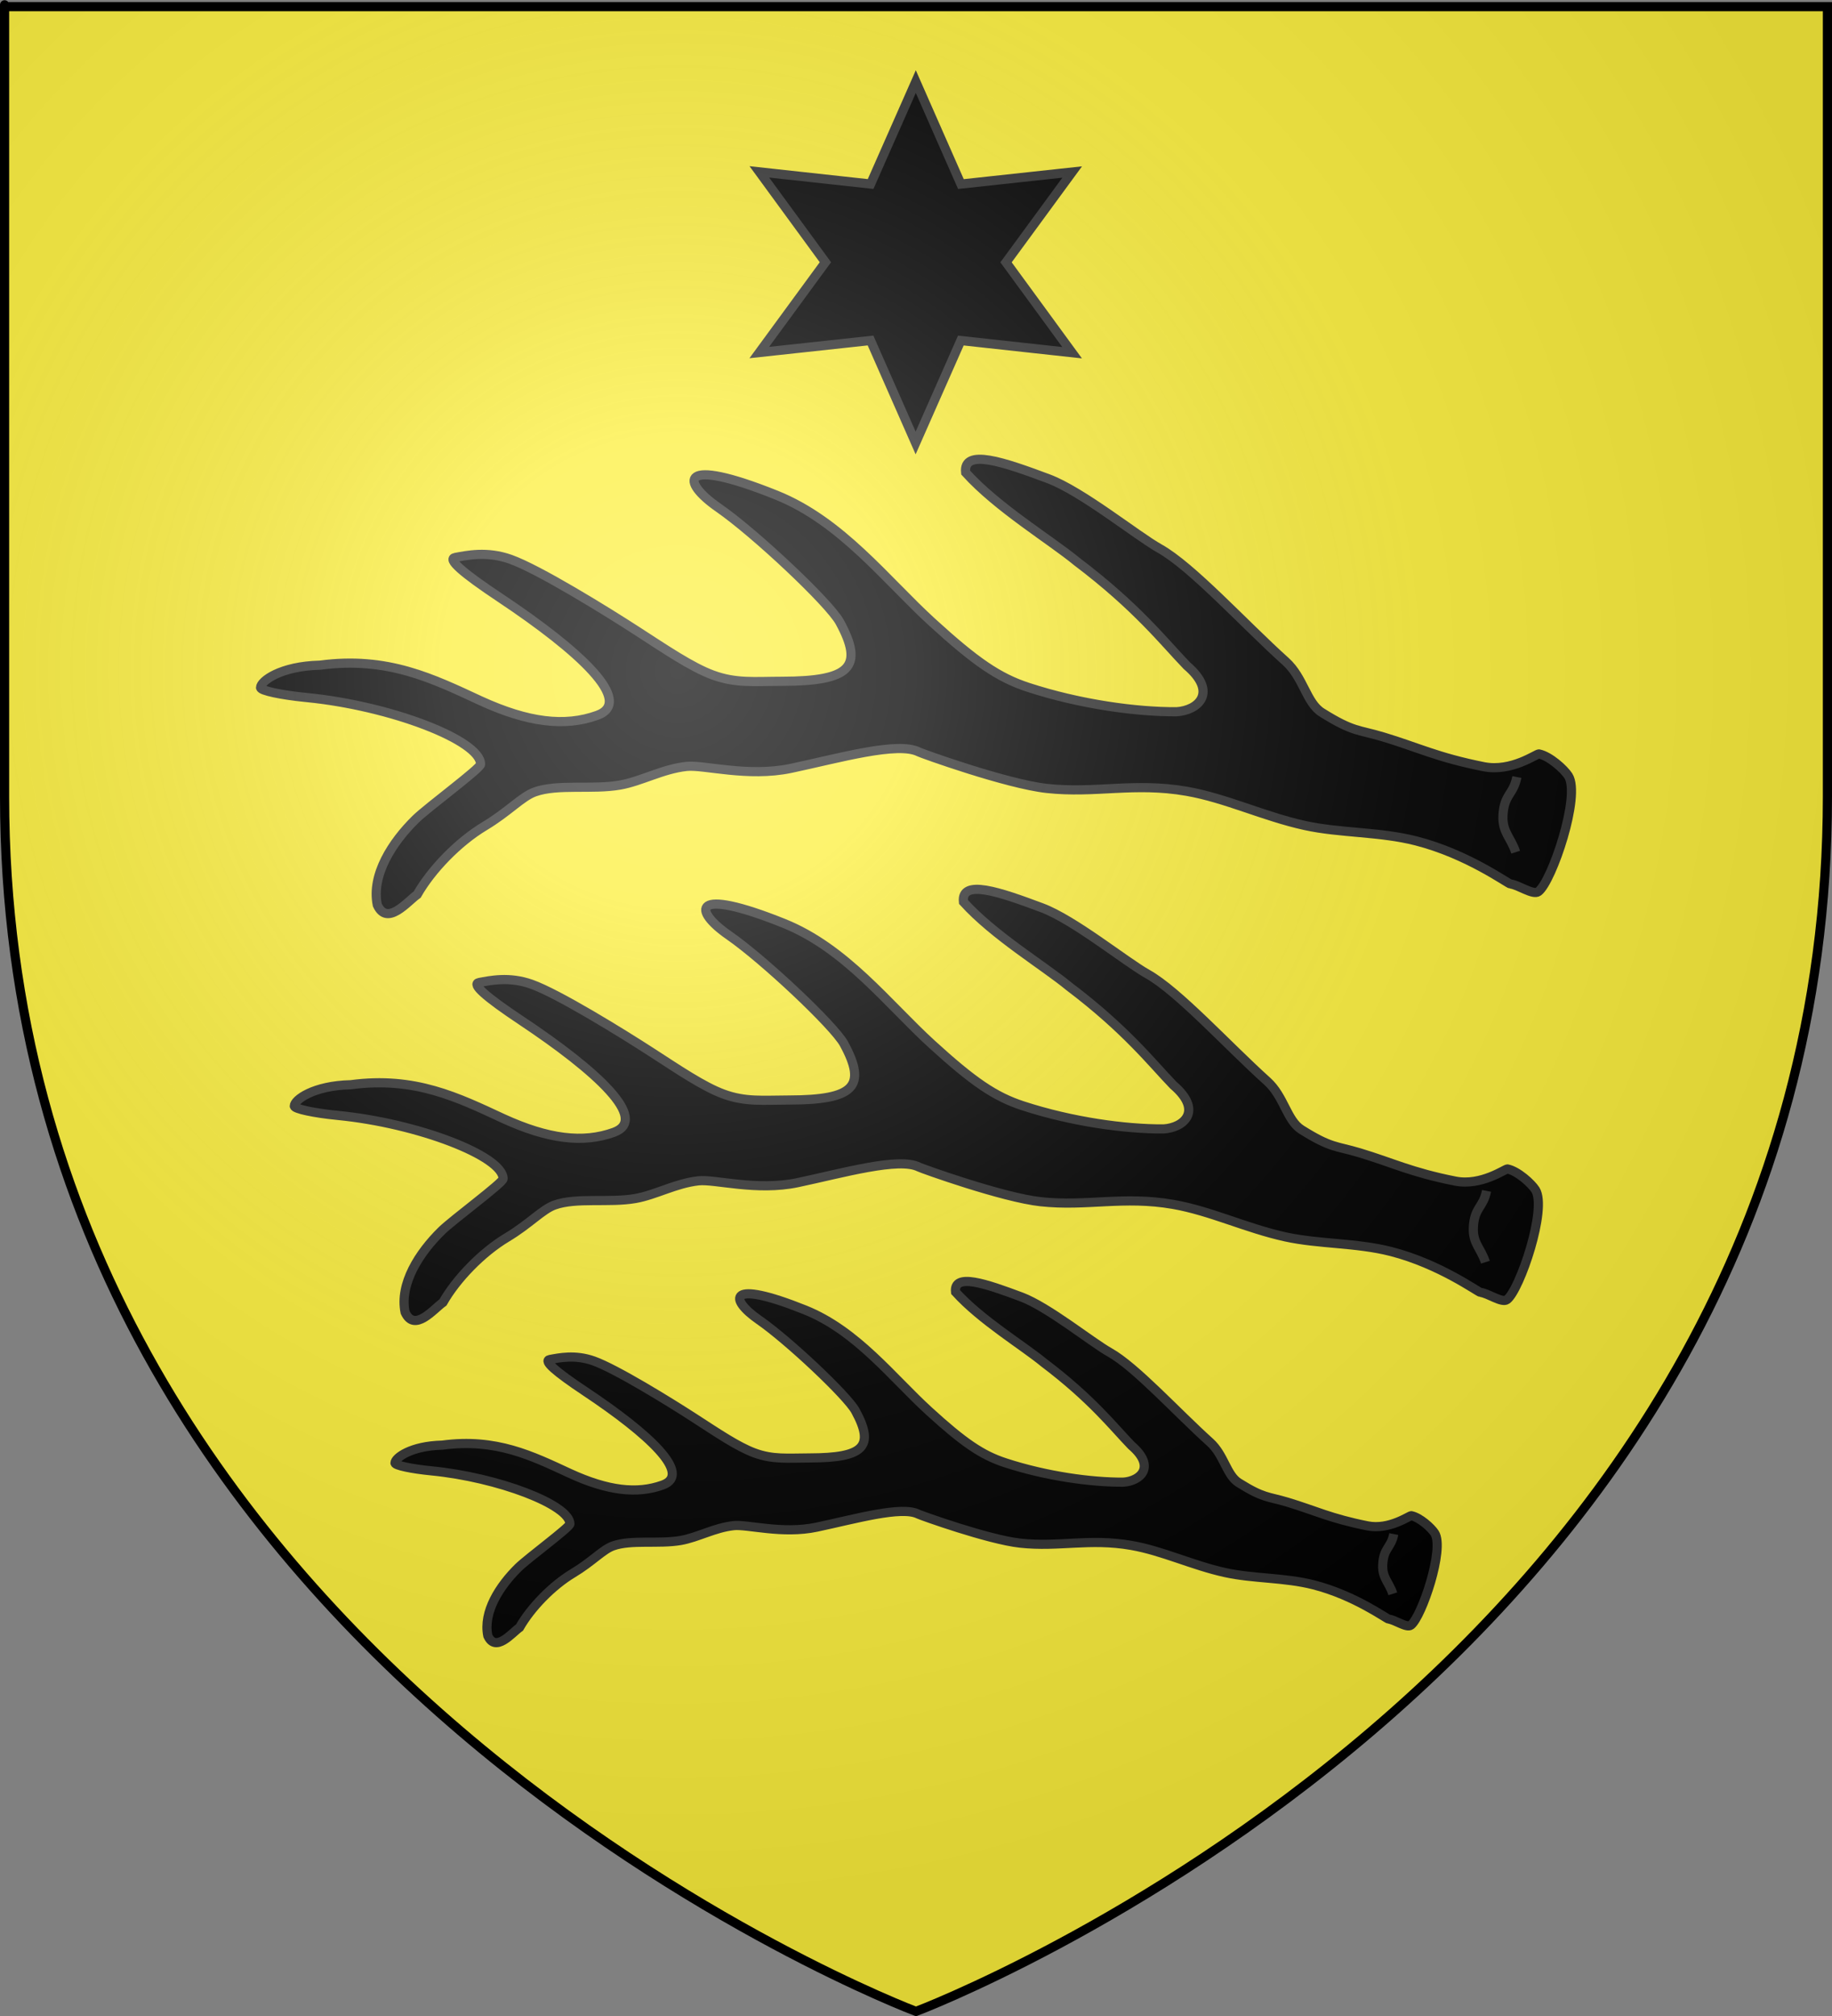 <?xml version="1.0" encoding="UTF-8" standalone="no"?>
<svg
   xmlns:dc="http://purl.org/dc/elements/1.1/"
   xmlns:cc="http://web.resource.org/cc/"
   xmlns:rdf="http://www.w3.org/1999/02/22-rdf-syntax-ns#"
   xmlns:svg="http://www.w3.org/2000/svg"
   xmlns="http://www.w3.org/2000/svg"
   xmlns:xlink="http://www.w3.org/1999/xlink"
   xmlns:sodipodi="http://sodipodi.sourceforge.net/DTD/sodipodi-0.dtd"
   xmlns:inkscape="http://www.inkscape.org/namespaces/inkscape"
   height="660"
   width="600"
   version="1.0"
   id="svg2"
   sodipodi:version="0.32"
   inkscape:version="0.45.1"
   sodipodi:docname="Blason ville fr Riquewihr (Haut-Rhin).svg"
   sodipodi:docbase="C:\Users\Jany\Documents\aaaOuiqui\Blasons\Blasons autres svg"
   inkscape:export-filename="/Users/olivier/Desktop/Blason Rouge/Blason_Vide_3D.png"
   inkscape:export-xdpi="144"
   inkscape:export-ydpi="144"
   inkscape:output_extension="org.inkscape.output.svg.inkscape">
  <rect width="100%" height="100%" fill="#808080" stroke="none"/>
  <sodipodi:namedview
     inkscape:window-height="814"
     inkscape:window-width="1152"
     inkscape:pageshadow="2"
     inkscape:pageopacity="0.0"
     guidetolerance="10.0"
     gridtolerance="10.0"
     objecttolerance="10.0"
     borderopacity="1.0"
     bordercolor="#666666"
     pagecolor="#ffffff"
     id="base"
     showgrid="false"
     height="660px"
     inkscape:zoom="0.89095455"
     inkscape:cx="316.5522"
     inkscape:cy="359.88407"
     inkscape:window-x="-8"
     inkscape:window-y="-8"
     inkscape:current-layer="layer3"
     showguides="true"
     inkscape:guide-bbox="true" />
  <desc
     id="desc4">Flag of Canton of Valais (Wallis)</desc>
  <defs
     id="defs6">
    <linearGradient
       id="linearGradient2893">
      <stop
         style="stop-color:white;stop-opacity:0.314;"
         offset="0"
         id="stop2895" />
      <stop
         id="stop2897"
         offset="0.19"
         style="stop-color:white;stop-opacity:0.251;" />
      <stop
         style="stop-color:#6b6b6b;stop-opacity:0.125;"
         offset="0.6"
         id="stop2901" />
      <stop
         style="stop-color:black;stop-opacity:0.125;"
         offset="1"
         id="stop2899" />
    </linearGradient>
    <radialGradient
       inkscape:collect="always"
       xlink:href="#linearGradient2893"
       id="radialGradient3163"
       gradientUnits="userSpaceOnUse"
       gradientTransform="matrix(1.353,0,0,1.349,-77.629,-85.747)"
       cx="221.445"
       cy="226.331"
       fx="221.445"
       fy="226.331"
       r="300" />
  </defs>
  <g
     inkscape:groupmode="layer"
     id="layer3"
     inkscape:label="Fond écu"
     style="display:inline">
    <path
       id="path2855"
       style="fill:#fcef3c;fill-opacity:1;fill-rule:evenodd;stroke:none;stroke-width:1px;stroke-linecap:butt;stroke-linejoin:miter;stroke-opacity:1"
       d="M 300,658.5 C 300,658.5 598.5,546.18 598.5,260.728 C 598.5,-24.723 598.5,2.176 598.5,2.176 L 1.5,2.176 L 1.5,260.728 C 1.5,546.18 300,658.5 300,658.5 z "
       sodipodi:nodetypes="cccccc" />
    <path
       sodipodi:type="star"
       style="fill:#000000;fill-opacity:1;stroke:#313131;stroke-width:3.448;stroke-miterlimit:4;stroke-dasharray:none;stroke-opacity:1"
       id="path3601"
       sodipodi:sides="6"
       sodipodi:cx="260.39487"
       sodipodi:cy="89.825012"
       sodipodi:r1="68.022865"
       sodipodi:r2="34.011433"
       sodipodi:arg1="0.65670166"
       sodipodi:arg2="1.1803004"
       inkscape:flatsided="false"
       inkscape:rounded="0"
       inkscape:randomized="0"
       d="M 314.27,131.354 L 273.341,121.276 L 251.368,157.246 L 239.631,116.762 L 197.493,115.718 L 226.684,85.311 L 206.52,48.297 L 247.449,58.374 L 269.422,22.404 L 281.159,62.888 L 323.297,63.932 L 294.105,94.339 L 314.27,131.354 z "
       transform="matrix(0.862,-0.115,0.115,0.862,65.118,38.384)" />
    <g
       id="g5581"
       transform="translate(1.0400182e-6,-8.121)"
       style="stroke:#313131;stroke-opacity:1;stroke-width:3;stroke-miterlimit:4;stroke-dasharray:none">
      <path
         style="opacity:1;fill:#000000;stroke:#313131;stroke-width:3;stroke-miterlimit:4;stroke-dasharray:none;stroke-opacity:1;display:inline"
         d="M 136.637,300.984 C 141.248,292.881 150.052,283.771 158.685,278.597 C 166.521,273.901 170.863,268.93 175.151,267.389 C 182.619,264.706 194.012,266.725 203.048,265.138 C 210.05,263.908 216.978,259.879 224.86,259.03 C 230.504,258.422 244.887,262.657 259.009,259.676 C 274.619,256.381 294.102,250.776 300.927,254.303 C 301.903,254.807 329.735,264.812 342.915,266.244 C 358.803,267.97 371.462,264.178 388.618,267.165 C 401.595,269.424 413.79,275.398 427.395,278.382 C 438.955,280.917 451.844,280.361 463.801,283.421 C 480.817,287.775 493.892,297.475 494.736,297.541 C 497.187,297.734 502.127,301.325 503.84,300.022 C 508.309,296.623 517.791,268.569 513.65,262.119 C 512.266,259.962 507.573,255.676 504.029,254.945 C 503.307,254.796 495.061,260.93 485.97,259.128 C 470.716,256.105 464.31,252.77 453.014,249.378 C 444.766,246.901 443.227,247.845 432.929,241.391 C 427.831,238.196 426.956,229.951 421.051,224.645 C 407.481,212.45 390.426,193.659 379.767,187.691 C 372.331,183.529 354.385,168.966 343.321,164.836 C 328.855,159.435 315.378,154.738 316.257,162.827 C 326.738,174.43 344.316,185.039 352.62,191.92 C 372.499,206.942 381.314,218.407 388.69,226.025 C 399.015,234.868 392.34,240.724 385.337,241.134 C 372.224,241.223 353.649,238.676 336.716,233.139 C 327.124,230.002 319.646,224.93 305.251,211.795 C 290.226,198.085 275.578,178.771 254.277,170.216 C 222.149,157.314 222.818,165.687 235.268,174.308 C 247.365,182.685 271.633,205.549 275.021,211.761 C 283.046,226.478 278.534,231.126 256.19,231.161 C 247.008,231.175 241.015,231.899 233.378,229.079 C 226.495,226.537 218.066,220.801 208.425,214.562 C 198.705,208.271 176.46,194.493 167.138,191.194 C 159.442,188.469 152.875,189.936 149.078,190.631 C 146.396,191.122 151.237,195.464 163.769,203.81 C 189.749,221.113 207.956,237.839 195.597,242.305 C 184.962,246.148 172.913,244.644 157.392,237.536 C 141.831,230.331 126.999,222.92 104.809,225.886 C 91.882,226.179 85.328,231.119 85.328,233.243 C 85.328,234.216 92.103,235.671 100.385,236.478 C 127.833,239.151 157.392,250.478 157.392,258.324 C 157.392,259.697 140.09,272.427 136.155,276.286 C 128.41,283.88 121.548,294.57 123.571,304.401 C 126.808,311.474 133.399,303.284 136.637,300.984 z "
         id="path2390"
         sodipodi:nodetypes="cssssssssssssssssssssccccssssssssssssccsssscc" />
      <path
         sodipodi:nodetypes="csc"
         id="path4606"
         d="M 496.788,262.507 C 495.649,268.362 492.559,268.123 492.236,275.17 C 491.985,280.628 494.908,282.407 496.392,287.111"
         style="fill:none;fill-rule:evenodd;stroke:#313131;stroke-width:3;stroke-linecap:butt;stroke-linejoin:miter;stroke-miterlimit:4;stroke-dasharray:none;stroke-opacity:1" />
    </g>
    <g
       transform="matrix(0.795,0,0,0.795,61.528,293.532)"
       id="g5591"
       style="stroke:#313131;stroke-opacity:1;stroke-width:3.774;stroke-miterlimit:4;stroke-dasharray:none">
      <path
         style="opacity:1;fill:#000000;stroke:#313131;stroke-width:3.774;stroke-miterlimit:4;stroke-dasharray:none;stroke-opacity:1;display:inline"
         d="M 136.637,300.984 C 141.248,292.881 150.052,283.771 158.685,278.597 C 166.521,273.901 170.863,268.93 175.151,267.389 C 182.619,264.706 194.012,266.725 203.048,265.138 C 210.05,263.908 216.978,259.879 224.86,259.03 C 230.504,258.422 244.887,262.657 259.009,259.676 C 274.619,256.381 294.102,250.776 300.927,254.303 C 301.903,254.807 329.735,264.812 342.915,266.244 C 358.803,267.97 371.462,264.178 388.618,267.165 C 401.595,269.424 413.79,275.398 427.395,278.382 C 438.955,280.917 451.844,280.361 463.801,283.421 C 480.817,287.775 493.892,297.475 494.736,297.541 C 497.187,297.734 502.127,301.325 503.84,300.022 C 508.309,296.623 517.791,268.569 513.65,262.119 C 512.266,259.962 507.573,255.676 504.029,254.945 C 503.307,254.796 495.061,260.93 485.97,259.128 C 470.716,256.105 464.31,252.77 453.014,249.378 C 444.766,246.901 443.227,247.845 432.929,241.391 C 427.831,238.196 426.956,229.951 421.051,224.645 C 407.481,212.45 390.426,193.659 379.767,187.691 C 372.331,183.529 354.385,168.966 343.321,164.836 C 328.855,159.435 315.378,154.738 316.257,162.827 C 326.738,174.43 344.316,185.039 352.62,191.92 C 372.499,206.942 381.314,218.407 388.69,226.025 C 399.015,234.868 392.34,240.724 385.337,241.134 C 372.224,241.223 353.649,238.676 336.716,233.139 C 327.124,230.002 319.646,224.93 305.251,211.795 C 290.226,198.085 275.578,178.771 254.277,170.216 C 222.149,157.314 222.818,165.687 235.268,174.308 C 247.365,182.685 271.633,205.549 275.021,211.761 C 283.046,226.478 278.534,231.126 256.19,231.161 C 247.008,231.175 241.015,231.899 233.378,229.079 C 226.495,226.537 218.066,220.801 208.425,214.562 C 198.705,208.271 176.46,194.493 167.138,191.194 C 159.442,188.469 152.875,189.936 149.078,190.631 C 146.396,191.122 151.237,195.464 163.769,203.81 C 189.749,221.113 207.956,237.839 195.597,242.305 C 184.962,246.148 172.913,244.644 157.392,237.536 C 141.831,230.331 126.999,222.92 104.809,225.886 C 91.882,226.179 85.328,231.119 85.328,233.243 C 85.328,234.216 92.103,235.671 100.385,236.478 C 127.833,239.151 157.392,250.478 157.392,258.324 C 157.392,259.697 140.09,272.427 136.155,276.286 C 128.41,283.88 121.548,294.57 123.571,304.401 C 126.808,311.474 133.399,303.284 136.637,300.984 z "
         id="path5593"
         sodipodi:nodetypes="cssssssssssssssssssssccccssssssssssssccsssscc" />
      <path
         sodipodi:nodetypes="csc"
         id="path5595"
         d="M 496.788,262.507 C 495.649,268.362 492.559,268.123 492.236,275.17 C 491.985,280.628 494.908,282.407 496.392,287.111"
         style="fill:none;fill-rule:evenodd;stroke:#313131;stroke-width:3.774;stroke-linecap:butt;stroke-linejoin:miter;stroke-miterlimit:4;stroke-dasharray:none;stroke-opacity:1" />
    </g>
    <g
       id="g5585"
       transform="matrix(0.949,0,0,0.949,15.409,140.753)"
       style="stroke:#313131;stroke-opacity:1;stroke-width:3.162;stroke-miterlimit:4;stroke-dasharray:none">
      <path
         sodipodi:nodetypes="cssssssssssssssssssssccccssssssssssssccsssscc"
         id="path5587"
         d="M 136.637,300.984 C 141.248,292.881 150.052,283.771 158.685,278.597 C 166.521,273.901 170.863,268.93 175.151,267.389 C 182.619,264.706 194.012,266.725 203.048,265.138 C 210.05,263.908 216.978,259.879 224.86,259.03 C 230.504,258.422 244.887,262.657 259.009,259.676 C 274.619,256.381 294.102,250.776 300.927,254.303 C 301.903,254.807 329.735,264.812 342.915,266.244 C 358.803,267.97 371.462,264.178 388.618,267.165 C 401.595,269.424 413.79,275.398 427.395,278.382 C 438.955,280.917 451.844,280.361 463.801,283.421 C 480.817,287.775 493.892,297.475 494.736,297.541 C 497.187,297.734 502.127,301.325 503.84,300.022 C 508.309,296.623 517.791,268.569 513.65,262.119 C 512.266,259.962 507.573,255.676 504.029,254.945 C 503.307,254.796 495.061,260.93 485.97,259.128 C 470.716,256.105 464.31,252.77 453.014,249.378 C 444.766,246.901 443.227,247.845 432.929,241.391 C 427.831,238.196 426.956,229.951 421.051,224.645 C 407.481,212.45 390.426,193.659 379.767,187.691 C 372.331,183.529 354.385,168.966 343.321,164.836 C 328.855,159.435 315.378,154.738 316.257,162.827 C 326.738,174.43 344.316,185.039 352.62,191.92 C 372.499,206.942 381.314,218.407 388.69,226.025 C 399.015,234.868 392.34,240.724 385.337,241.134 C 372.224,241.223 353.649,238.676 336.716,233.139 C 327.124,230.002 319.646,224.93 305.251,211.795 C 290.226,198.085 275.578,178.771 254.277,170.216 C 222.149,157.314 222.818,165.687 235.268,174.308 C 247.365,182.685 271.633,205.549 275.021,211.761 C 283.046,226.478 278.534,231.126 256.19,231.161 C 247.008,231.175 241.015,231.899 233.378,229.079 C 226.495,226.537 218.066,220.801 208.425,214.562 C 198.705,208.271 176.46,194.493 167.138,191.194 C 159.442,188.469 152.875,189.936 149.078,190.631 C 146.396,191.122 151.237,195.464 163.769,203.81 C 189.749,221.113 207.956,237.839 195.597,242.305 C 184.962,246.148 172.913,244.644 157.392,237.536 C 141.831,230.331 126.999,222.92 104.809,225.886 C 91.882,226.179 85.328,231.119 85.328,233.243 C 85.328,234.216 92.103,235.671 100.385,236.478 C 127.833,239.151 157.392,250.478 157.392,258.324 C 157.392,259.697 140.09,272.427 136.155,276.286 C 128.41,283.88 121.548,294.57 123.571,304.401 C 126.808,311.474 133.399,303.284 136.637,300.984 z "
         style="opacity:1;fill:#000000;stroke:#313131;stroke-width:3.162;stroke-miterlimit:4;stroke-dasharray:none;stroke-opacity:1;display:inline" />
      <path
         style="fill:none;fill-rule:evenodd;stroke:#313131;stroke-width:3.162;stroke-linecap:butt;stroke-linejoin:miter;stroke-miterlimit:4;stroke-dasharray:none;stroke-opacity:1"
         d="M 496.788,262.507 C 495.649,268.362 492.559,268.123 492.236,275.17 C 491.985,280.628 494.908,282.407 496.392,287.111"
         id="path5589"
         sodipodi:nodetypes="csc" />
    </g>
  </g>
  <g
     inkscape:groupmode="layer"
     id="layer4"
     inkscape:label="Meubles"
     style="display:inline" />
  <g
     inkscape:groupmode="layer"
     id="layer2"
     inkscape:label="Reflet final"
     sodipodi:insensitive="true"
     style="display:inline">
    <path
       sodipodi:nodetypes="cccccc"
       d="M 300,658.5 C 300,658.5 598.5,546.18 598.5,260.728 C 598.5,-24.723 598.5,2.176 598.5,2.176 L 1.5,2.176 L 1.5,260.728 C 1.5,546.18 300,658.5 300,658.5 z "
       style="opacity:1;fill:url(#radialGradient3163);fill-opacity:1;fill-rule:evenodd;stroke:none;stroke-width:1px;stroke-linecap:butt;stroke-linejoin:miter;stroke-opacity:1"
       id="path2875"
       inkscape:export-xdpi="144"
       inkscape:export-ydpi="144" />
  </g>
  <g
     inkscape:groupmode="layer"
     id="layer1"
     inkscape:label="Contour final"
     sodipodi:insensitive="true">
    <path
       sodipodi:nodetypes="cccccc"
       d="M 300,658.5 C 300,658.5 1.5,546.18 1.5,260.728 C 1.5,-24.723 1.5,2.176 1.5,2.176 L 598.5,2.176 L 598.5,260.728 C 598.5,546.18 300,658.5 300,658.5 z "
       style="opacity:1;fill:none;fill-opacity:1;fill-rule:evenodd;stroke:black;stroke-width:3;stroke-linecap:butt;stroke-linejoin:miter;stroke-miterlimit:4;stroke-dasharray:none;stroke-opacity:1"
       id="path1411"
       inkscape:export-xdpi="144"
       inkscape:export-ydpi="144" />
  </g>
</svg>
